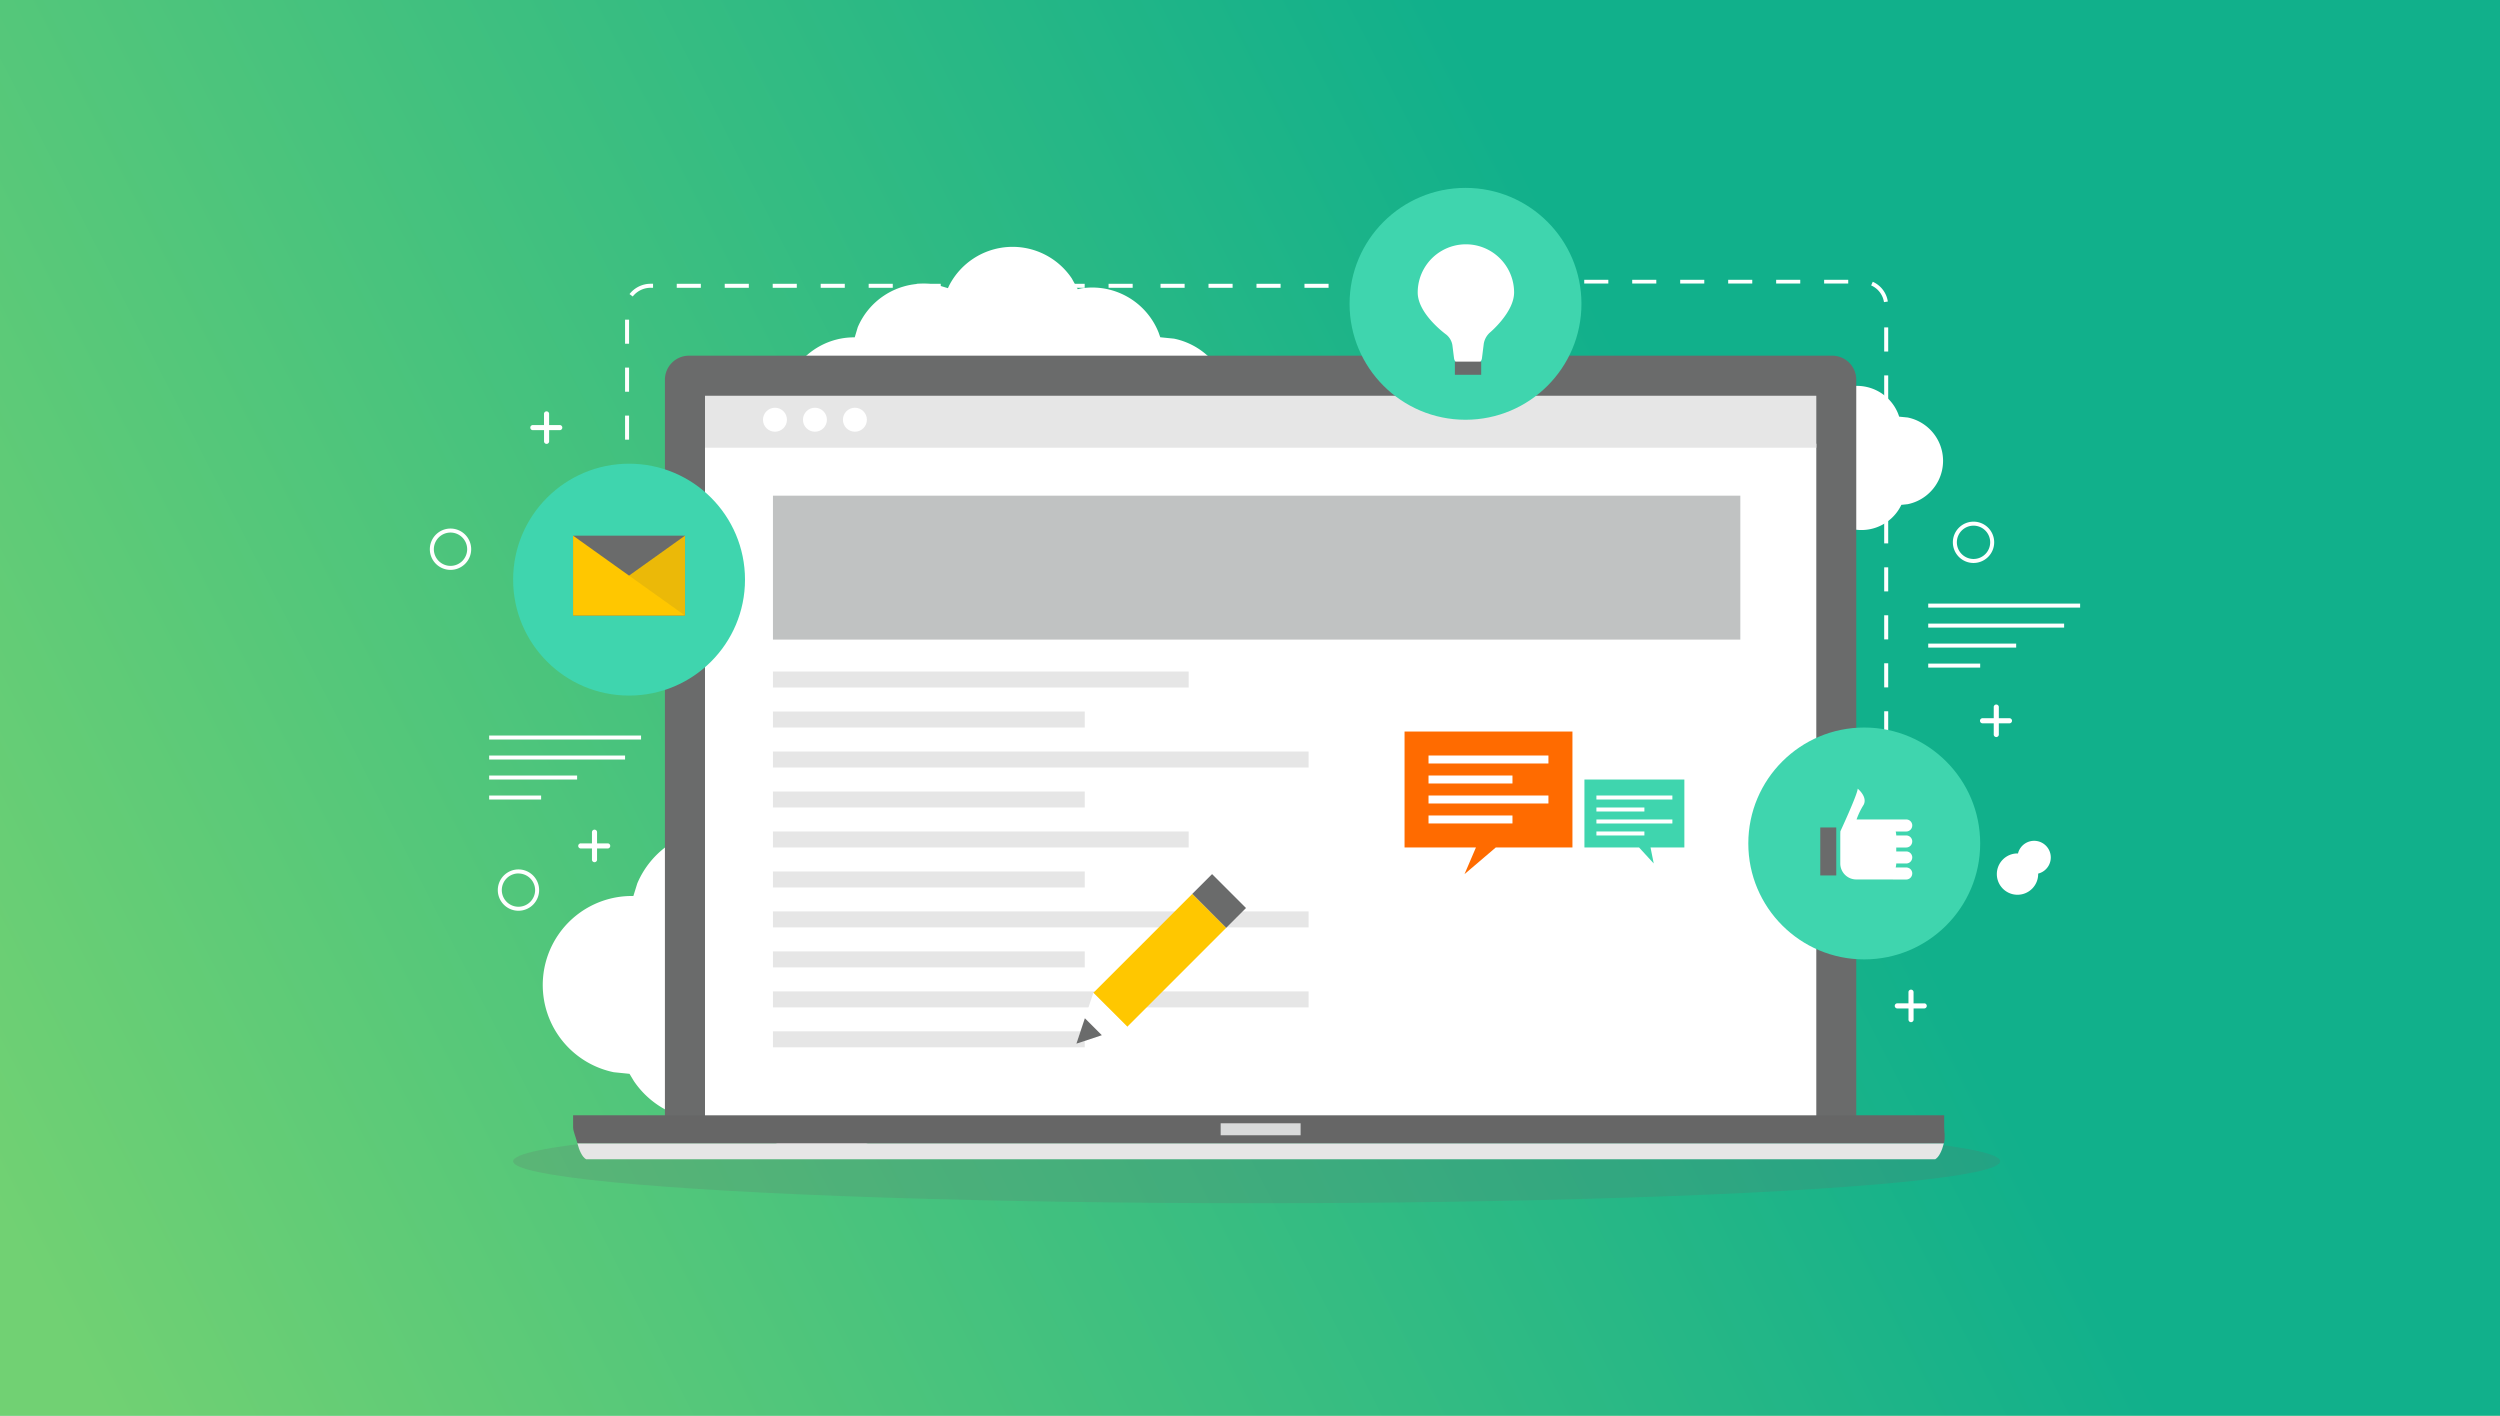 <svg id="blogs" xmlns="http://www.w3.org/2000/svg" viewBox="0 0 830 470"><defs><linearGradient id="linear-gradient" x1="18.621" y1="332.379" x2="560.661" y2="609.459" gradientTransform="matrix(1 0 0 -1 0 770)" gradientUnits="userSpaceOnUse"><stop offset="0" stop-color="#b9e793"/><stop offset="1" stop-color="#1cb1bb"/></linearGradient></defs><path fill="#00af41" d="M0 0h830v470H0z"/><path opacity=".61" fill="url(#linear-gradient)" style="isolation:isolate" d="M0 0h830v470H0z"/><path d="M272.85 383.74a29.56 29.56 0 0 1-24.52-13l-1-1.56-.9.42a29.56 29.56 0 0 1-36-10.71l-1.43-2.38-5.22-.53a29.56 29.56 0 0 1 6-58.51h.5l1.3-4.18a29.59 29.59 0 0 1 27.23-18.06 28.809 28.809 0 0 1 6 .61l4.16 1.28.47-1a29.55 29.55 0 0 1 50.83-3.08l2.45 4.51 1.54-.35a29.61 29.61 0 0 1 31.93 18.22l.72 2 5.69.57a29.57 29.57 0 0 1 0 57.92l-4.28.44-.19.41a29.6 29.6 0 0 1-38 14.12l-2.24-1.07-.51.83a29.54 29.54 0 0 1-24.53 13.1zm61.07-202.65a23.69 23.69 0 0 1-19.65-10.44l-.77-1.25-.72.34a23.69 23.69 0 0 1-28.86-8.58l-1.14-1.88-4.19-.43a23.69 23.69 0 0 1 4.78-46.85h.4l1-3.35a23.72 23.72 0 0 1 21.83-14.47 23.09 23.09 0 0 1 4.78.49l3.33 1 .37-.8a23.68 23.68 0 0 1 40.73-2.47l2 3.61 1.23-.28a23.73 23.73 0 0 1 25.59 14.6l.58 1.64 4.56.46a23.7 23.7 0 0 1 0 46.42l-3.43.35-.15.33a23.72 23.72 0 0 1-30.45 11.31L354 170l-.41.67a23.67 23.67 0 0 1-19.67 10.42zm264.76.2a14.68 14.68 0 0 1-12.18-6.47l-.5-.82-.45.21a14.69 14.69 0 0 1-17.89-5.32l-.71-1.17-2.59-.26a14.68 14.68 0 0 1 3-29.07h.25l.64-2.08a14.7 14.7 0 0 1 13.53-9 14.31 14.31 0 0 1 3 .3l2.07.64.23-.5a14.68 14.68 0 0 1 25.25-1.53l1.22 2.24.76-.18a14.71 14.71 0 0 1 15.86 9.05l.36 1 2.83.28a14.69 14.69 0 0 1 0 28.78l-2.12.22-.09.21a14.7 14.7 0 0 1-18.87 7l-1.11-.53-.25.41a14.67 14.67 0 0 1-12.24 6.59z" fill="#fff"/><ellipse cx="417.21" cy="385.54" rx="246.85" ry="13.93" fill="#65696d" opacity=".2" style="isolation:isolate"/><path d="M616.28 126.08a8 8 0 0 0-8-8H228.75a8 8 0 0 0-8 8V371.6h395.53z" fill="#6a6b6b"/><path d="M191.69 379.57c.6 2.32 1.56 4.54 2.9 5.31h447.9c1.33-.77 2.28-3 2.88-5.31z" fill="#e6e6e6"/><path d="M645.47 374.26v-4h-455.2v4c0 1.28.92 3.33 1.44 5.31h453.67c.51-1.98.09-4.03.09-5.31z" fill="#666"/><path fill="#fff" d="M234.06 147.32h368.95v222.96H234.06z"/><path fill="#e6e6e6" d="M234.06 131.39h368.95v17.25H234.06z"/><path fill="#d9dada" d="M405.26 372.93h26.54v3.98h-26.54z"/><circle cx="283.83" cy="139.35" r="3.98" fill="#fff"/><circle cx="270.56" cy="139.35" r="3.98" fill="#fff"/><circle cx="257.29" cy="139.35" r="3.98" fill="#fff"/><path fill="#c0c2c2" d="M256.62 164.57h321.17v47.78H256.62z"/><path fill="#e6e6e6" d="M256.62 222.96h138.02v5.31H256.62zm0 13.28h103.52v5.31H256.62zm0 13.27h177.84v5.31H256.62zm0 13.27h103.52v5.31H256.62zm0 13.27h138.02v5.31H256.62zm0 13.27h103.52v5.31H256.62zm0 13.27h177.84v5.31H256.62zm0 13.27h103.52v5.31H256.62zm0 13.28h177.84v5.31H256.62zm0 13.27h103.52v5.31H256.62z"/><path fill="#ff6b00" d="M522.05 242.87h-55.74v38.49h23.702l-3.792 8.85 10.38-8.85h25.45v-38.49z"/><path fill="#fff" d="M474.27 250.83h39.81v2.65h-39.81zm0 6.64h27.87v2.65h-27.87zm0 6.64h39.81v2.65h-39.81zm0 6.63h27.87v2.65h-27.87z"/><path fill="#3fd5ae" d="M559.21 258.8h-33.18v22.56h18.14l4.87 5.31-1.064-5.31h11.234V258.8z"/><path fill="#fff" d="M530.01 264.11h25.22v1.33h-25.22zm0 3.98h15.93v1.33h-15.93zm0 3.98h25.22v1.33h-25.22zm0 3.98h15.93v1.33h-15.93z"/><path fill="#ffc700" d="M390.68 324.46l16.42-16.43-5.63-5.63-5.63-5.63-16.42 16.43-16.43 16.42 11.26 11.26 16.43-16.42z"/><path fill="#6a6b6b" d="M410.38 304.75l-3.28 3.28-5.63-5.63-5.63-5.63 3.28-3.28 3.29-3.29 11.26 11.26-3.29 3.29z"/><path fill="#fff" d="M362.99 329.62l11.26 11.26-16.89 5.63 5.63-16.89z"/><path fill="#6a6b6b" d="M360.18 338.06l5.63 5.63-8.45 2.82 2.82-8.45z"/><path fill="#fff" d="M207.52 137.98h1.33v8h-1.33zm0-15.93h1.33v8h-1.33zm0-15.93h1.33v8h-1.33zm2.54-7.69l-1.06-.8a8.92 8.92 0 0 1 7.15-3.42h.66v1.33h-.66a7.59 7.59 0 0 0-6.09 2.91zm14.62-4.2h8v1.31h-8zm15.93 0h8v1.31h-8zm15.93 0h8v1.31h-8zm15.93 0h8v1.31h-8zm15.93 0h8v1.31h-8zm15.93 0h8v1.31h-8zm15.93 0h8v1.31h-8zm15.93 0h8v1.31h-8zm15.93 0h8v1.31h-8zm15.93 0h8v1.31h-8zm17.25 0h8v1.31h-8zm15.93 0h8v1.31h-8zm15.93 0h8v1.31h-8zm15.93 0h8v1.31h-8zm92.88-1.33h8v1.24h-8zm15.93 0h8v1.24h-8zm15.93 0h8v1.24h-8zm15.93 0h8v1.24h-8zm15.93 0h8v1.24h-8zm15.93 0h8v1.24h-8zm19.86 7.41a7.26 7.26 0 0 0-4.26-5.55l.54-1.21a8.58 8.58 0 0 1 5 6.56zm.08 8.39h1.33v8h-1.33zm0 15.93h1.33v8h-1.33zm0 15.93h1.33v8h-1.33zm0 15.93h1.33v8h-1.33zm0 15.93h1.33v8h-1.33zm0 15.93h1.33v8h-1.33zm0 15.93h1.33v8h-1.33zm0 15.93h1.33v8h-1.33zm0 15.93h1.33v8h-1.33zM162.4 244.2h50.43v1.33H162.4zm0 6.63h45.12v1.33H162.4zm0 6.64h29.2v1.33h-29.2zm0 6.64h17.25v1.33H162.4zM201.84 280h-3.62v-3.61a.85.85 0 1 0-1.69 0V280h-3.62a.85.85 0 1 0 0 1.69h3.62v3.62a.85.85 0 1 0 1.69 0v-3.62h3.62a.85.85 0 0 0 0-1.69zm-15.92-138.88h-3.62v-3.61a.85.85 0 1 0-1.69 0v3.61H177a.85.85 0 1 0 0 1.69h3.62v3.62a.85.85 0 1 0 1.69 0v-3.62h3.62a.85.85 0 0 0 0-1.69zm-36.35 48.08a6.86 6.86 0 1 1 6.86-6.86 6.86 6.86 0 0 1-6.86 6.86zm0-12.39a5.53 5.53 0 1 0 5.53 5.53 5.54 5.54 0 0 0-5.53-5.53zm22.56 125.56a6.86 6.86 0 1 1 6.86-6.86 6.87 6.87 0 0 1-6.86 6.86zm0-12.39a5.53 5.53 0 1 0 5.53 5.53 5.54 5.54 0 0 0-5.53-5.51zm468.04-89.58h50.43v1.33h-50.43zm0 6.64h45.12v1.33h-45.12zm0 6.63h29.2V215h-29.2zm0 6.64h17.25v1.33h-17.25zm27.06 18.14h-3.62v-3.61a.85.85 0 1 0-1.69 0v3.61h-3.62a.85.85 0 1 0 0 1.69h3.62v3.62a.85.85 0 1 0 1.69 0v-3.62h3.62a.85.85 0 0 0 0-1.69zm-28.31 94.67h-3.62v-3.62a.85.85 0 1 0-1.69 0v3.61H630a.85.85 0 1 0 0 1.69h3.62v3.62a.85.85 0 1 0 1.69 0v-3.62h3.62a.85.85 0 0 0 0-1.69zm30.89-36.06a6.86 6.86 0 1 1 6.86-6.86 6.87 6.87 0 0 1-6.86 6.86zm0-12.39a5.525 5.525 0 1 1 0 .01zm-14.6-97.76a6.86 6.86 0 1 1 6.86-6.86 6.87 6.87 0 0 1-6.86 6.86zm0-12.39a5.53 5.53 0 1 0 5.53 5.53 5.53 5.53 0 0 0-5.53-5.53z"/><circle cx="208.85" cy="192.44" r="38.49" fill="#3fd5ae"/><path fill="#6a6b6b" d="M190.27 177.84h37.16v26.54h-37.16z"/><path fill="#ffc700" d="M227.43 204.38h-37.17v-26.54l18.58 13.27 18.59-13.27v26.54z"/><path fill="#345" opacity=".1" style="isolation:isolate" d="M227.43 204.38l-18.59-13.27 18.59-13.27v26.54z"/><circle cx="486.55" cy="100.87" r="38.49" fill="#3fd5ae"/><path d="M502.68 97.11a16 16 0 1 0-32 0c0 7.2 9.51 14 9.51 14a5.74 5.74 0 0 1 2 3.44l.55 4.39a2.55 2.55 0 0 0 2.46 2.17h4.37A2.55 2.55 0 0 0 492 119l.62-4.95a6.4 6.4 0 0 1 1.95-3.57s8.11-6.74 8.11-13.37z" fill="#fff"/><path fill="#6a6b6b" d="M483.02 120.06h8.74v4.37h-8.74z"/><circle cx="618.93" cy="280.03" r="38.49" fill="#3fd5ae"/><path d="M632.86 281.37a2 2 0 0 0 2-2h.01a2 2 0 0 0-2-2h-3.321a5.264 5.264 0 0 0-.184-1.31h3.5a2 2 0 0 0 2-2h.01a2 2 0 0 0-2-2l-16.5.01a24.313 24.313 0 0 1 2.378-4.92c1.32-2.66-2-5.31-2-5.31 0 1.77-5.75 14.16-5.75 14.16s-.03.9-.03 1.38v9.29a5.31 5.31 0 0 0 5.31 5.31l16.58.02a2 2 0 0 0 2-2h.01a2 2 0 0 0-2-2h-3.509a5.262 5.262 0 0 0 .188-1.32h3.311a2 2 0 0 0 2-2h.01a2 2 0 0 0-2-2h-3.32v-1.31z" fill="#fff"/><path fill="#6a6b6b" d="M604.33 274.72h5.31v15.93h-5.31z"/></svg>
